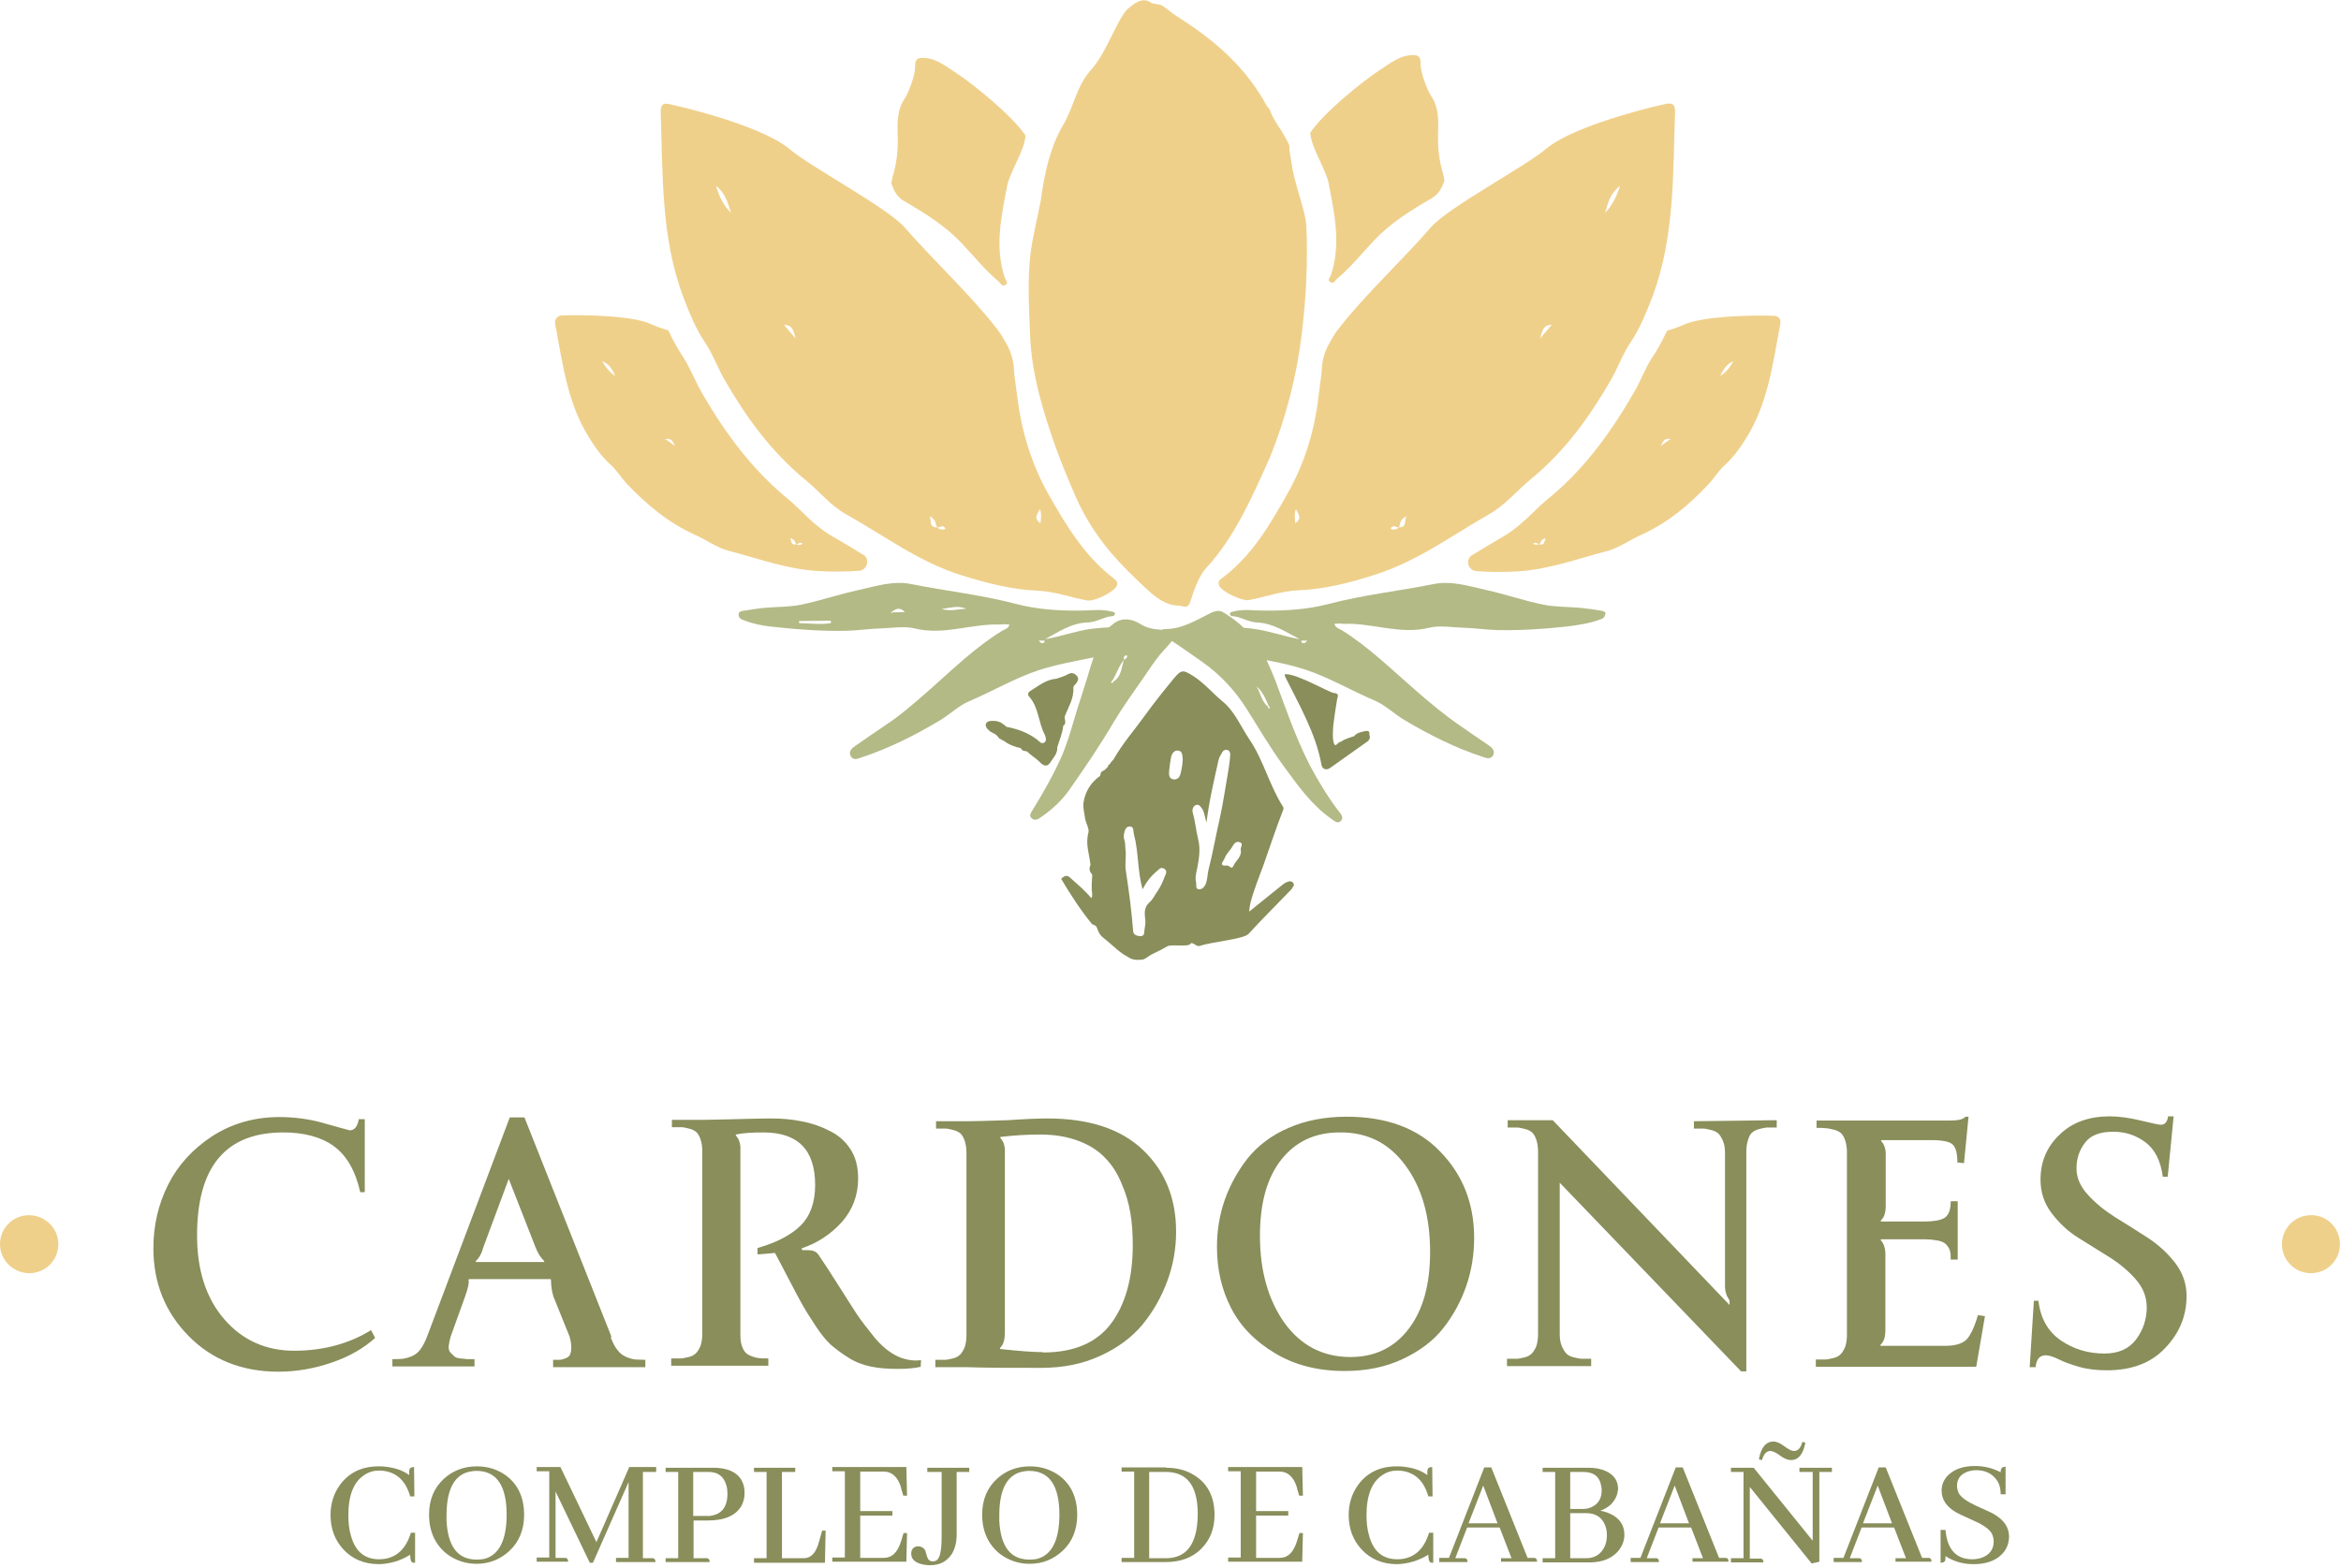 <svg width="670" height="449" viewBox="0 0 670 449" fill="none" xmlns="http://www.w3.org/2000/svg">
<g clip-path="url(#clip0_2_2)">
<path d="M107.4 382.999C104.1 385.999 99.9 388.399 94.9 390.099C89.9 391.799 84.9 392.699 79.7 392.699C69.3 392.699 60.7 389.299 54 382.499C47.3 375.699 43.9 367.299 43.9 357.399C43.9 350.799 45.3 344.799 48.1 339.199C50.9 333.599 55.1 328.999 60.7 325.299C66.3 321.699 72.7 319.799 80 319.799C84.4 319.799 88.9 320.399 93.2 321.699C97.6 322.899 99.9 323.599 100.1 323.599C101.4 323.599 102.3 322.599 102.7 320.399H104.4V341.299H103.1C101.7 335.099 99.2 330.799 95.5 328.099C91.9 325.499 87 324.199 81.1 324.199C64.6 324.199 56.4 333.999 56.4 353.699C56.4 363.699 59 371.699 64.2 377.699C69.4 383.699 76.1 386.699 84.2 386.699C92.5 386.699 99.9 384.699 106.2 380.799L107.3 382.899V382.999H107.4Z" fill="#898E5B"/>
<path d="M174.8 382.898C175.4 384.498 176.1 385.798 176.8 386.598C177.5 387.498 178.3 388.098 179.3 388.498C180.2 388.898 181 389.098 181.7 389.198C182.3 389.198 183.3 389.298 184.7 389.298V391.398H158.3V389.298C159.1 389.298 159.8 389.298 160.2 389.298C160.6 389.298 161.2 389.098 161.8 388.898C162.4 388.698 162.9 388.298 163.1 387.898C163.3 387.498 163.5 386.798 163.5 385.898C163.5 384.998 163.4 383.898 163 382.598L158.4 371.198C158 369.898 157.7 368.298 157.7 366.498L157.6 366.198H134.2L134.1 366.498C134.3 367.098 134 368.698 133.1 371.198L129 382.598C128.7 383.698 128.5 384.598 128.4 385.398C128.4 386.198 128.5 386.798 128.9 387.198C129.3 387.598 129.7 387.998 130 388.298C130.3 388.598 130.9 388.798 131.7 388.898C132.5 388.998 133.1 388.998 133.6 389.098C134.1 389.098 134.8 389.098 135.8 389.098V391.198H112.3V389.098C113.6 389.098 114.6 389.098 115.3 388.998C116 388.898 116.8 388.698 117.8 388.298C118.8 387.898 119.7 387.198 120.4 386.198C121.1 385.198 121.8 383.898 122.4 382.198L145.9 319.898H150.1L175 382.698L174.8 382.898ZM155.8 361.298L155.7 360.998C154.6 359.898 153.8 358.498 153.2 356.898L145.6 337.498L138.4 356.898C137.9 358.798 137.1 360.198 136.2 360.998L136.1 361.298H155.8Z" fill="#898E5B"/>
<path d="M263.5 391.299C261.8 391.699 259.6 391.899 256.9 391.899C254 391.899 251.4 391.699 249.1 391.199C246.8 390.699 244.7 389.899 242.7 388.599C240.8 387.399 239.2 386.199 237.8 384.999C236.5 383.799 235 381.999 233.5 379.699C232 377.399 230.7 375.399 229.8 373.799C228.9 372.199 227.6 369.799 225.9 366.499C224.2 363.199 222.8 360.599 221.8 358.699C219.4 358.899 217.7 359.099 216.8 359.099V357.299C222.4 355.699 226.5 353.499 229.2 350.799C231.9 348.099 233.3 344.199 233.3 339.299C233.3 329.199 228.4 324.199 218.5 324.199C215 324.199 212.4 324.399 210.6 324.799V325.099C211.5 325.999 212 327.499 211.9 329.299V381.999C211.9 383.699 212.1 384.999 212.6 385.999C213 386.999 213.7 387.699 214.7 388.099C215.6 388.499 216.4 388.699 217.1 388.799C217.7 388.899 218.7 388.899 219.9 388.899V390.999H192.1V388.899C193.3 388.899 194.3 388.899 194.9 388.899C195.5 388.899 196.2 388.699 197.1 388.499C198 388.299 198.7 387.899 199.2 387.399C199.7 386.899 200.1 386.199 200.5 385.299C200.8 384.399 201 383.199 201 381.899V329.599C201 328.299 200.8 327.099 200.5 326.199C200.2 325.299 199.8 324.599 199.3 324.099C198.8 323.699 198.1 323.299 197.2 323.099C196.3 322.899 195.6 322.699 195 322.699C194.4 322.699 193.5 322.699 192.3 322.699V320.599H201.1C202.8 320.599 205.9 320.499 210.6 320.399C215.2 320.299 218.5 320.199 220.3 320.199C223.5 320.199 226.5 320.399 229.3 320.999C232.1 321.499 234.8 322.399 237.3 323.699C239.9 324.899 241.9 326.699 243.4 328.999C244.9 331.299 245.6 334.099 245.6 337.399C245.6 342.199 244 346.399 240.9 349.899C237.7 353.399 233.9 355.899 229.4 357.399L229.6 357.899C231.3 357.899 232.4 357.899 233 358.199C233.6 358.399 234.2 358.999 234.7 359.899C236 361.799 237.7 364.399 239.9 367.899C242.1 371.299 243.8 374.099 245.2 376.199C246.6 378.299 248.3 380.399 250.2 382.799C252.1 385.099 254.1 386.799 256.1 387.899C258.1 388.999 260.2 389.499 262.3 389.499C262.6 389.499 263.1 389.399 263.6 389.399L263.5 391.299Z" fill="#898E5B"/>
<path d="M299.7 320.199C311.7 320.199 320.8 323.199 327.1 329.199C333.4 335.199 336.6 342.999 336.6 352.599C336.6 357.399 335.8 362.099 334.1 366.699C332.4 371.299 330.1 375.399 327 379.199C323.9 382.899 319.9 385.899 314.8 388.199C309.8 390.499 304.2 391.599 298 391.599C289.3 391.599 282.1 391.599 276.6 391.399H267.7V389.299C268.9 389.299 269.9 389.299 270.5 389.299C271.1 389.299 271.8 389.099 272.7 388.899C273.6 388.699 274.3 388.299 274.8 387.799C275.3 387.299 275.7 386.599 276.1 385.699C276.4 384.799 276.6 383.599 276.6 382.299V329.999C276.6 328.699 276.4 327.499 276.1 326.599C275.8 325.699 275.4 324.999 274.9 324.499C274.4 324.099 273.7 323.699 272.8 323.499C271.9 323.299 271.2 323.099 270.6 323.099C270 323.099 269.1 323.099 267.9 323.099V320.999H276.7C278.5 320.999 282.4 320.899 288.4 320.699C294.2 320.299 298 320.199 299.7 320.199ZM298.5 387.199C307.4 387.199 313.9 384.399 318 378.899C322.1 373.399 324.2 365.899 324.2 356.499C324.2 353.099 324 349.999 323.5 347.199C323 344.299 322.2 341.499 320.9 338.599C319.7 335.699 318.1 333.299 316.2 331.399C314.3 329.399 311.8 327.799 308.6 326.599C305.4 325.399 301.8 324.799 297.7 324.799C294.2 324.799 290.4 324.999 286.3 325.499V325.799C287.2 326.699 287.7 328.199 287.6 329.999V381.299C287.6 383.499 287.2 384.999 286.2 385.899V386.199C291.8 386.799 295.8 387.099 298.3 387.099H298.5V387.199Z" fill="#898E5B"/>
<path d="M385.4 319.699C396.8 319.699 405.8 322.999 412.2 329.699C418.7 336.399 421.9 344.599 421.9 354.399C421.9 359.099 421.2 363.599 419.7 367.999C418.2 372.399 416 376.499 413.1 380.199C410.2 383.899 406.3 386.799 401.4 389.099C396.5 391.399 391 392.499 384.8 392.499C377.2 392.499 370.5 390.799 364.9 387.399C359.2 383.999 355 379.699 352.3 374.399C349.6 369.099 348.3 363.299 348.3 356.999C348.3 352.399 349 347.899 350.5 343.599C352 339.299 354.2 335.299 357.1 331.599C360 327.999 363.9 324.999 368.8 322.899C373.6 320.799 379.2 319.699 385.4 319.699ZM383.4 324.199C376.4 324.199 370.8 326.799 366.7 331.999C362.6 337.199 360.6 344.499 360.6 353.799C360.6 363.899 363 372.199 367.6 378.699C372.3 385.199 378.6 388.499 386.5 388.499C393.5 388.499 399.1 385.799 403.2 380.399C407.3 374.999 409.3 367.699 409.3 358.399C409.3 348.199 406.9 339.899 402.2 333.599C397.5 327.199 391.2 324.099 383.4 324.199Z" fill="#898E5B"/>
<path d="M508.5 320.699V322.799C507.3 322.799 506.4 322.799 505.8 322.799C505.2 322.799 504.5 322.999 503.6 323.199C502.7 323.399 502 323.799 501.5 324.199C501 324.599 500.6 325.299 500.3 326.299C500 327.199 499.8 328.399 499.8 329.699V392.599H498.3L446.4 338.599V381.999C446.4 383.299 446.6 384.499 447 385.399C447.4 386.299 447.8 386.999 448.3 387.499C448.7 387.999 449.4 388.299 450.4 388.599C451.3 388.799 452.1 388.999 452.7 388.999C453.3 388.999 454.2 388.999 455.4 388.999V391.099H431.3V388.999C432.5 388.999 433.5 388.999 434.1 388.999C434.7 388.999 435.4 388.799 436.3 388.599C437.2 388.399 437.9 387.999 438.4 387.499C438.9 386.999 439.3 386.299 439.7 385.399C440 384.499 440.2 383.299 440.2 381.999V329.699C440.2 328.399 440 327.199 439.7 326.299C439.4 325.399 439 324.699 438.5 324.199C438 323.799 437.3 323.399 436.4 323.199C435.5 322.999 434.8 322.799 434.2 322.799C433.6 322.799 432.7 322.799 431.5 322.799V320.699H444.4L495 373.599V372.299C494.1 370.999 493.7 369.699 493.7 368.299V329.999C493.7 328.699 493.5 327.499 493.1 326.599C492.7 325.699 492.3 324.999 491.8 324.499C491.3 324.099 490.6 323.699 489.7 323.499C488.8 323.299 488.1 323.099 487.5 323.099C486.9 323.099 486 323.099 484.8 323.099V320.999L508.5 320.699Z" fill="#898E5B"/>
<path d="M568.1 376.799L565.6 391.299H519.7V389.199C520.9 389.199 521.9 389.199 522.5 389.199C523.1 389.199 523.8 388.999 524.7 388.799C525.6 388.599 526.3 388.199 526.8 387.699C527.3 387.199 527.7 386.499 528.1 385.599C528.4 384.699 528.6 383.499 528.6 382.199V329.899C528.6 328.599 528.4 327.399 528.1 326.499C527.8 325.599 527.4 324.899 526.9 324.399C526.4 323.999 525.7 323.599 524.8 323.399C523.9 323.199 523.2 322.999 522.6 322.999C522 322.899 521.1 322.899 519.9 322.899V320.799H557.8C560.4 320.799 561.9 320.499 562.5 319.699H563.4L562.1 332.999L560.2 332.799C560.2 330.299 559.8 328.599 558.9 327.699C558 326.799 555.9 326.399 552.6 326.399H538.4V326.699C539.3 327.599 539.8 329.099 539.7 330.899V345.199C539.7 347.099 539.3 348.499 538.3 349.399V349.699H550.8C554 349.699 556.1 349.199 557 348.299C557.9 347.399 558.3 345.899 558.3 343.899H560.3V360.599H558.3C558.3 359.599 558.3 358.799 558.1 358.199C558 357.699 557.7 357.099 557.2 356.499C556.8 355.899 556 355.499 554.9 355.199C553.8 354.999 552.4 354.799 550.8 354.799H538.3V355.099C539.2 355.999 539.7 357.599 539.6 359.799V380.799C539.6 382.699 539.2 384.099 538.2 384.999V385.299H556.7C559.8 385.299 561.9 384.599 563.1 383.199C564.2 381.799 565.2 379.599 566.1 376.499L568.1 376.799Z" fill="#898E5B"/>
<path d="M620.4 336.9H619C618.4 332.3 616.7 329 614 327C611.3 325 608.3 324 604.8 324C601 324 598.3 325 596.7 327.2C595.1 329.3 594.3 331.7 594.3 334.5C594.3 337.2 595.4 339.7 597.6 342.1C599.8 344.5 602.4 346.6 605.4 348.5C608.5 350.4 611.5 352.3 614.6 354.3C617.7 356.3 620.3 358.7 622.5 361.5C624.7 364.4 625.8 367.5 625.8 371C625.8 376.7 623.8 381.6 619.7 385.9C615.7 390.2 610.1 392.3 603 392.3C600.1 392.3 597.4 392 595 391.3C592.6 390.6 590.6 389.9 589.1 389.1C587.6 388.4 586.4 388 585.5 388C583.8 388 582.8 389.1 582.6 391.4H580.9L582.1 372.4H583.4C584 377.5 586.2 381.3 589.9 383.8C593.6 386.3 597.7 387.5 602.3 387.5C606.4 387.5 609.4 386.1 611.4 383.4C613.4 380.7 614.4 377.6 614.4 374.3C614.4 371.4 613.4 368.7 611.3 366.3C609.2 363.9 606.7 361.8 603.7 359.9C600.7 358 597.7 356.2 594.7 354.3C591.7 352.4 589.2 350 587.1 347.2C585 344.4 584 341.2 584 337.7C584 332.6 585.8 328.3 589.5 324.8C593.1 321.3 597.9 319.6 603.8 319.6C606.4 319.6 609.4 320 612.7 320.8C616 321.6 617.9 322 618.5 322C619.6 322 620.3 321.2 620.5 319.6H622.1L620.4 336.9Z" fill="#898E5B"/>
<path d="M16.7 356.198C16.7 360.798 13 364.498 8.4 364.498C3.8 364.498 0 360.798 0 356.198C0 351.598 3.7 347.898 8.3 347.898C12.9 347.898 16.7 351.598 16.7 356.198Z" fill="#EFD08B"/>
<path d="M669.7 356.198C669.7 360.798 666 364.498 661.4 364.498C656.8 364.498 653.1 360.798 653.1 356.198C653.1 351.598 656.8 347.898 661.4 347.898C666 347.798 669.7 351.598 669.7 356.198Z" fill="#EFD08B"/>
<path d="M458.6 174.898C456.4 174.498 454.3 174.198 452.1 173.998C448.6 173.698 445.1 173.798 441.7 173.098C436.2 171.998 430.8 170.098 425.3 168.898C420.4 167.798 415.4 166.198 410.4 167.198C400.4 169.198 390.2 170.298 380.3 172.898C374.2 174.498 367.9 174.898 361.6 174.798C358.7 174.798 355.8 174.298 352.9 175.098C352.5 175.198 352.1 175.198 352 175.698C352 176.198 352.4 176.398 352.8 176.398C355.2 176.598 357.3 178.098 359.7 178.198C364.4 178.398 368.1 180.998 372 182.998C367.5 182.198 363.2 180.598 358.6 179.998C357.7 179.898 356.8 179.798 355.9 179.698C354.5 178.298 352.9 177.098 351.2 175.998C350.4 175.498 349.6 174.798 348.4 174.898C347.9 174.998 347.3 175.098 346.7 175.398C342.4 177.498 338.3 180.198 333.2 180.098C333 180.098 332.8 180.198 332.6 180.298C330.5 180.198 328.3 179.898 326.3 178.598C324.1 177.198 321.2 176.698 318.9 178.398C318.4 178.798 317.9 179.198 317.4 179.598C315.8 179.698 314.2 179.798 312.5 179.998C308 180.598 303.7 182.198 299.1 182.998C303 180.898 306.7 178.298 311.4 178.198C313.8 178.098 315.9 176.598 318.3 176.398C318.6 176.398 319.1 176.198 319.1 175.698C319.1 175.198 318.6 175.198 318.2 175.098C315.3 174.298 312.4 174.798 309.5 174.798C303.2 174.898 296.9 174.498 290.8 172.898C280.9 170.298 270.7 169.198 260.7 167.198C255.7 166.198 250.7 167.798 245.8 168.898C240.3 170.098 235 171.898 229.4 173.098C226 173.798 222.5 173.698 219 173.998C216.8 174.198 214.6 174.598 212.5 174.898C211.9 174.998 211.3 175.298 211.4 176.098C211.5 176.898 211.9 177.198 212.7 177.498C215.9 178.798 219.3 179.298 222.7 179.598C229.1 180.298 235.6 180.698 242.1 180.598C245.5 180.498 248.9 179.998 252.2 179.898C255.4 179.798 258.8 179.198 261.7 179.898C270.1 181.998 278 178.498 286.1 178.798C286.6 178.798 287 178.698 287.5 178.698C287.9 178.698 288.4 178.798 288.9 178.798C288.6 179.998 287.6 180.098 286.8 180.598C279 185.398 272.6 191.698 265.8 197.698C261.7 201.298 257.6 204.898 253 207.898C250.2 209.798 247.4 211.698 244.7 213.598C243.7 214.298 242.8 215.198 243.5 216.498C244.2 217.698 245.3 217.298 246.4 216.898C254.3 214.298 261.7 210.598 268.9 206.298C271.9 204.498 274.4 201.998 277.5 200.698C284.1 197.898 290.3 194.198 297.2 191.898C302.4 190.198 307.7 189.298 313 188.198C312.7 188.998 312.5 189.798 312.2 190.598C310.6 196.198 308.6 201.798 307 207.398C306.1 210.398 305.2 213.298 304 216.198C301.6 221.598 298.7 226.798 295.6 231.798C295.2 232.498 294.3 233.498 295.3 234.298C296.2 235.098 297.2 234.498 298 233.898C301.2 231.698 304 229.098 306.2 225.898C310.6 219.598 314.9 213.298 318.7 206.798C321.4 202.298 324.5 197.998 327.5 193.698C328.9 191.598 330.4 189.398 332 187.398C333.1 186.098 334.3 184.898 335.4 183.498C338.3 185.398 341.2 187.498 344.1 189.498C349.2 193.098 353.4 197.598 356.7 202.798C360.2 208.298 363.4 213.898 367.3 219.198C371.4 224.798 375.3 230.398 381 234.398C381.9 234.998 382.8 235.998 383.8 234.998C384.6 234.098 383.9 233.198 383.2 232.298C380.6 228.998 378.4 225.398 376.3 221.698C371.5 213.198 368.4 203.898 365 194.798C364.2 192.798 363.4 190.898 362.5 188.998C366.2 189.698 369.9 190.498 373.6 191.698C380.5 193.998 386.7 197.698 393.3 200.498C396.4 201.798 398.9 204.298 401.9 206.098C409.1 210.398 416.5 214.098 424.4 216.698C425.5 217.098 426.6 217.398 427.3 216.298C428 214.998 427.1 214.098 426.1 213.398C423.3 211.498 420.5 209.598 417.8 207.698C413.3 204.598 409.1 201.098 405 197.498C398.2 191.598 391.7 185.198 384 180.398C383.3 179.998 382.2 179.798 381.9 178.598C382.4 178.598 382.8 178.498 383.3 178.498C383.8 178.498 384.2 178.598 384.7 178.598C392.8 178.298 400.8 181.798 409.1 179.698C412 178.998 415.4 179.598 418.6 179.698C422 179.798 425.4 180.298 428.7 180.398C435.2 180.498 441.7 180.098 448.1 179.398C451.5 178.998 454.9 178.498 458.1 177.298C458.9 176.998 459.3 176.698 459.4 175.898C459.8 175.398 459.1 174.998 458.6 174.898ZM228.7 178.398C228.7 178.198 228.7 177.998 228.7 177.798C231.7 177.798 234.8 177.698 237.8 177.698C237.8 177.898 237.8 178.098 237.8 178.398C234.7 178.898 231.7 178.398 228.7 178.398ZM255.5 175.298C255.3 175.498 255.2 175.598 255 175.298C255.1 175.198 255.2 175.098 255.4 175.098C256.6 173.998 257.8 173.998 259 175.198C257.8 175.298 256.6 175.298 255.5 175.298ZM269.5 174.298C271.9 174.098 274.2 173.198 276.5 174.298C274.2 174.298 271.9 175.198 269.5 174.298ZM298.8 183.998C298.3 184.198 297.8 184.198 297.3 183.398H299C298.9 183.598 298.9 183.998 298.8 183.998ZM321.7 188.898C320.9 191.098 321 193.698 318.7 195.098C318.5 195.298 318.4 195.798 318.1 195.498C317.9 195.298 318.1 194.998 318.4 194.798C319.6 192.898 320.2 190.598 321.7 188.898C321.6 188.298 321.6 187.798 322.3 187.598C322.4 187.598 322.6 187.698 322.6 187.798C322.6 188.398 322.2 188.598 321.7 188.898ZM363.3 202.798C362.9 202.998 363 202.498 362.9 202.298C361 200.798 360.8 198.398 359.6 196.498C361.4 197.998 362.2 199.998 363.1 202.098C363.4 202.298 363.5 202.698 363.3 202.798ZM372.6 183.998C372.5 183.898 372.5 183.598 372.4 183.398H374.1C373.6 184.198 373.1 184.198 372.6 183.998Z" fill="#B3BA86"/>
<path d="M391.9 210.299C392.1 209.199 391.4 209.199 390.7 209.299C389.6 209.599 388.4 209.699 387.6 210.699H387.7C386.3 211.199 384.9 211.499 383.7 212.399C383 212.199 382.2 214.399 381.7 212.599C381.3 211.099 381.5 209.299 381.6 207.599C382 204.299 382.2 203.299 382.7 200.099C383 199.199 383.2 198.499 381.8 198.399C380.4 198.299 371.4 192.899 367.8 192.999C367.7 193.299 367.7 193.399 367.7 193.499C371.6 201.399 376.6 209.899 378.2 218.899C378.4 220.099 379.5 220.799 380.9 219.699C384.2 217.299 387.6 214.999 390.9 212.599C391.6 212.199 392.4 211.499 391.9 210.299Z" fill="#898E5B"/>
<path d="M308.2 193.5C307.6 192.8 306.8 192.4 305.7 193C304.7 193.6 303.5 193.9 302.4 194.3C299.5 194.5 297.3 196.3 294.9 197.8C293.8 198.5 294.3 199.2 294.7 199.6C297.3 202.7 297.2 206.9 299 210.3C299.3 211 299.6 211.9 299 212.5C298.1 213.2 297.5 212.3 296.9 211.8C294.3 209.8 291.3 208.7 288.1 208.1C287.9 208 287.7 207.8 287.6 207.7C287.5 207.5 287.4 207.5 287.3 207.5C286.2 206.4 284.7 206.3 283.5 206.4C282.2 206.5 281.5 207.6 282.8 208.9H282.9C283.4 209.7 284.4 209.8 285.1 210.4C285.3 210.6 285.5 210.7 285.6 210.9C285.9 211.2 286 211.7 286.6 211.6C286.6 212 287 211.9 287.2 212C288.7 213.2 290.4 213.8 292.2 214.2C292.5 215 293.2 215 293.9 215.1C295.1 216.3 296.6 217.1 297.7 218.3C298.4 219 299.6 219.8 300.5 218.4C301.4 217 302.7 215.8 302.6 213.9C303.2 211.9 304.1 209.9 304.3 207.8C305.3 207.1 304.7 206.1 304.7 205.2C305.7 202.5 307.4 200 307.2 196.9C307.2 196.7 307.3 196.6 307.3 196.4C307.5 196.2 307.6 196.1 307.8 195.9C308.3 195.2 309 194.4 308.2 193.5Z" fill="#898E5B"/>
<path d="M370.2 252.899C369.8 252.199 369 252.199 368.4 252.499C367.8 252.699 367.3 253.099 366.8 253.499C363.7 255.999 360.7 258.399 357.5 260.999C357.6 260.099 357.7 259.199 357.9 258.399C358.9 254.599 360.4 250.999 361.7 247.399C363.5 242.299 365.2 237.099 367.2 231.999C367.4 231.499 367.4 231.199 367.1 230.799C363.3 224.799 361.6 217.599 357.6 211.699C355.1 207.999 353.4 203.699 350 200.899C347.1 198.499 344.7 195.599 341.6 193.599C338.7 191.799 338.2 191.499 335.9 194.299C333.1 197.699 330.3 201.199 327.7 204.799C324.7 208.999 321.3 212.799 318.7 217.399C318.4 217.699 318.2 217.999 317.9 218.299C317.8 218.399 317.8 218.599 317.7 218.699C317.3 218.899 317.1 219.099 317.1 219.599V219.499C316.8 219.799 316.5 220.099 316.2 220.399C316.1 220.499 315.8 220.599 315.7 220.699C315.1 220.899 314.9 221.499 314.9 222.099C312.3 223.899 310.6 226.499 310.1 229.799C309.9 231.299 310.4 232.999 310.6 234.599C310.9 235.899 311.8 237.299 311.5 238.399C310.6 241.699 311.8 244.599 312.1 247.599C311.8 248.399 311.6 249.299 312.4 250.099C312.5 250.199 312.5 250.399 312.6 250.499C312.5 252.299 312.3 254.099 312.6 255.899C312.5 256.299 312.7 256.799 312.3 257.099C310.5 254.899 308.3 253.099 306.2 251.199C305.3 250.399 304.5 250.799 303.7 251.599C306.4 256.099 309.2 260.499 312.5 264.499C312.8 264.899 313.7 264.599 314.1 265.999C314.4 266.999 315 267.899 315.8 268.499C316.7 269.199 317.5 269.899 318.3 270.599C319.2 271.399 320.1 272.199 321.1 272.899C321.5 273.199 321.8 273.399 322.2 273.599C322.9 273.999 323.4 274.399 324.1 274.599C325 274.899 326.2 274.799 327.1 274.699C327.2 274.699 327.3 274.599 327.4 274.599C327.5 274.499 327.6 274.499 327.8 274.399C327.9 274.399 327.9 274.299 328 274.299C328.1 274.199 328.2 274.099 328.4 273.999C329.2 273.399 330.1 272.999 330.9 272.599C332 272.099 333.1 271.499 334.1 270.899C335.2 270.299 340.1 271.099 340.6 270.299C341.3 269.299 342.3 271.199 343.4 270.799C346.9 269.599 355.8 268.899 357.3 267.399C361.3 262.999 365.6 258.799 369.7 254.499C369.8 254.099 370.6 253.599 370.2 252.899ZM333.5 250.599C332.9 252.099 332.3 253.699 331.3 255.099C330.5 256.199 330 257.499 328.9 258.399C327.3 259.899 327.6 261.699 327.8 263.499C327.9 264.599 327.6 265.599 327.5 266.699C327.5 267.399 327.3 268.099 326.2 267.999C325.1 267.899 324.3 267.499 324.3 266.399C324.1 263.799 323.8 261.199 323.5 258.499C323.1 255.399 322.7 252.299 322.2 249.199C321.9 247.199 322.4 245.199 322.1 243.099C322 242.199 322.1 241.299 321.8 240.499C321.6 239.899 321.6 239.299 321.7 238.699C321.9 237.799 322.1 236.599 323.4 236.599C324.6 236.699 324.3 237.899 324.5 238.699C325.9 243.799 325.5 249.099 327 254.599C328.1 252.499 329.4 250.799 331.1 249.399C331.6 248.999 332.1 248.199 333 248.599C334.1 249.099 333.8 249.999 333.5 250.599ZM338.4 218.799C338.3 219.699 338.1 220.499 337.9 221.399C337.6 222.799 336.7 223.299 335.7 223.099C334.6 222.899 334.5 221.699 334.6 220.799C334.7 219.599 334.9 218.299 335.1 217.099C335.3 215.799 336 214.699 337.2 214.899C338.5 214.999 338.4 216.399 338.5 217.499C338.5 217.899 338.4 218.399 338.4 218.799ZM351.7 219.699C350.8 224.799 350.1 229.899 349 234.799C347.9 239.499 347.1 244.299 345.9 248.899C345.6 250.099 345.6 251.299 345.3 252.399C345 253.599 344.3 254.599 343.2 254.599C342 254.599 342.5 253.199 342.3 252.499C342 251.099 342.4 249.699 342.7 248.299C343.2 245.599 343.6 242.899 342.9 240.199C342.3 237.799 342.1 235.199 341.4 232.799C341.1 231.799 341.4 230.899 342.2 230.499C343.1 230.099 343.6 230.899 344.1 231.599C344.7 232.599 344.8 233.799 345.3 235.499C346.1 228.999 347.5 223.199 348.8 217.399C349 216.699 349.4 216.099 349.8 215.399C350.1 214.799 350.6 214.599 351.2 214.699C351.9 214.799 352.1 215.499 352.1 215.999C352 217.299 351.9 218.499 351.7 219.699ZM355.1 243.199C355.5 245.299 353.7 246.299 353 247.899C352.5 249.099 351.8 247.699 351.2 247.799C348.6 247.999 350.1 246.699 350.5 245.699C351 244.299 352.1 243.499 352.8 242.199C353.2 241.399 353.9 240.799 354.8 241.099C356 241.499 355 242.499 355.1 243.199Z" fill="#898E5B"/>
<path d="M413.4 51.7C412.6 53.9 411.8 55.6 409.7 56.8C403.8 60.2 397.9 63.9 393.3 68.8C389.8 72.5 386.6 76.5 382.7 79.8C382.1 80.3 381.8 81.3 380.8 80.8C379.7 80.2 380.7 79.4 380.9 78.8C383.9 69.9 381.9 61 380.2 52.2C379.4 48.4 375.2 42.1 375 38C379 32 390.5 23 393.8 20.8C397.8 18.2 400.8 15.5 405 15.8C406.7 15.9 406.6 17.6 406.6 18.7C406.6 20.7 408.5 25.9 409.6 27.5C411.7 30.5 411.7 34.2 411.6 37.5C411.4 41.8 411.8 45.9 413.1 50C413.2 50.5 413.3 51.2 413.4 51.7Z" fill="#EFD08B"/>
<path d="M476.1 29.898C467.1 31.898 449.1 36.998 442.5 42.598C436.7 47.598 414.4 59.398 409.5 65.098C402.5 73.298 390.4 84.698 383.6 93.498C381.5 96.098 382.2 95.398 380.8 97.698C379.3 100.098 378.4 102.898 378.3 105.798C378.2 107.898 377.9 108.898 377.4 113.198C376.3 123.098 373.4 132.598 368.6 141.098C363.5 150.198 358.2 159.298 349.5 165.698C348.8 166.198 348.5 166.898 349 167.798C350 169.598 355.5 172.098 357.4 171.798C362.2 170.898 366.7 169.198 371.7 168.998C379 168.698 386.2 166.898 393.3 164.598C405.5 160.798 415.5 153.298 426.4 147.098C430.9 144.498 434.2 140.398 438.1 137.198C447.9 129.198 455 119.298 461.2 108.498C463.1 105.198 464.4 101.398 466.5 98.298C469.4 93.998 471.3 89.198 473.1 84.498C479.3 67.598 478.8 49.898 479.4 32.298C479.5 29.598 478.5 29.298 476.1 29.898ZM370.7 149.798C370.6 148.298 370.4 146.998 370.9 145.798C371.6 147.198 372.8 148.398 370.7 149.798ZM400.4 150.998C399.7 151.598 398.9 151.798 398 151.398C398.6 149.998 399.6 151.098 400.4 150.998C400.8 150.098 400.5 148.798 402.5 147.798C401.8 149.398 402.7 150.898 400.4 150.998ZM440.8 96.898C441.3 95.098 441.5 92.998 444.1 92.998C443 94.298 441.9 95.598 440.8 96.898ZM459.4 60.898C460.2 57.998 461 55.098 463.7 53.198C462.7 55.998 461.6 58.698 459.4 60.898Z" fill="#EFD08B"/>
<path d="M255.1 52.499C255.9 54.699 256.7 56.399 258.8 57.599C264.7 60.999 270.6 64.699 275.2 69.599C278.7 73.299 281.9 77.299 285.8 80.599C286.4 81.099 286.7 82.099 287.7 81.599C288.8 80.999 287.8 80.199 287.6 79.599C284.6 70.699 286.6 61.799 288.3 52.999C289.1 49.199 293.3 42.899 293.5 38.799C289.5 32.799 278 23.799 274.7 21.599C270.7 18.999 267.7 16.299 263.5 16.599C261.8 16.699 261.9 18.399 261.9 19.499C261.9 21.499 260 26.699 258.9 28.299C256.8 31.299 256.8 34.999 256.9 38.299C257.1 42.599 256.7 46.699 255.4 50.799C255.3 51.399 255.2 51.999 255.1 52.499Z" fill="#EFD08B"/>
<path d="M372.6 95.399C373.9 84.399 374.3 74.399 373.9 64.999C373.8 62.599 373 59.799 372.1 56.699C371.1 53.399 370 49.699 369.4 45.199C369.3 44.499 369 43.199 369 41.599C368.2 39.799 367.1 37.899 365.6 35.699L365.5 35.499C365 34.699 364.1 33.399 363.4 31.399C362.9 30.799 362.4 30.099 362 29.299C355.3 17.499 345.5 10.199 336.9 4.699C335.9 4.099 335 3.399 334.3 2.799C333.5 2.199 332.5 1.399 332.1 1.399C331.1 1.199 330.2 0.999 329.6 0.899L329.3 0.699C329 0.499 328.7 0.299 328.3 0.199H328.2C326.9 -0.201 325.3 0.399 323.3 2.099C321.9 3.199 321.1 4.699 320.2 6.299C317.6 11.099 315.5 16.499 312 20.299C308.1 24.699 307.2 30.999 304.1 36.099C300.6 42.099 298.9 49.699 297.9 57.199C297 62.199 295.7 66.999 295 72.099C294 80.099 294.5 87.699 294.8 95.599C295 101.699 296 107.299 297.4 112.799C300.1 123.299 303.8 132.999 308 142.499C312.4 152.399 318.7 159.699 325.6 166.199C329.1 169.499 332.6 173.399 337.6 173.399C338.6 173.399 339.6 174.499 340.5 172.699C340.6 172.399 340.7 172.099 340.8 171.899C341.7 168.899 343.3 164.599 345.3 162.499C352.8 154.499 358 143.299 363.6 130.599C368 119.599 371.1 107.899 372.6 95.399Z" fill="#EFD08B"/>
<path d="M507.7 90.4C501 90.2 487.2 90.5 481.8 93C480.7 93.5 479.1 94.1 477.1 94.7C475.9 97.3 474.5 100 472.7 102.6C471.8 103.9 471 105.7 470.1 107.5C469.4 109.1 468.6 110.7 467.6 112.4C459.9 125.8 452 135.6 442.7 143.1C441.5 144.1 440.3 145.2 439 146.5C436.5 148.9 433.6 151.7 429.9 153.8C427.1 155.4 424.3 157.1 421.4 158.9C421.4 158.9 421.4 158.9 421.3 158.9C419.3 160.2 420.1 163.3 422.5 163.5C426.3 163.8 430.2 163.8 434 163.6C443.2 163.1 451.3 160 459.8 157.8C463.3 156.9 466.1 154.8 469.3 153.3C477.2 149.8 483.4 144.6 488.9 138.7C490.6 136.9 491.9 134.7 493.8 133C496.3 130.7 498.2 128 499.9 125.2C506 115.4 507.4 104 509.5 92.9C509.9 91.5 509 90.4 507.7 90.4ZM440.6 155.8C440 156 439.4 156 438.8 155.7C439.4 154.9 440 155.8 440.6 155.8C441 155.3 440.9 154.4 442.4 154.1C441.8 155 442.3 156.2 440.6 155.8ZM475.3 127.7C475.9 126.6 476.2 125.3 478.1 125.7C477.1 126.4 476.2 127 475.3 127.7ZM492.3 107.6C493.2 105.9 494.1 104.2 496.1 103.4C495.2 105 494.1 106.6 492.3 107.6Z" fill="#EFD08B"/>
<path d="M189.1 32.4C189.7 50 189.2 67.8 195.4 84.6C197.2 89.4 199.1 94.1 202 98.4C204.1 101.6 205.4 105.3 207.3 108.6C213.5 119.4 220.7 129.3 230.4 137.3C234.4 140.5 237.6 144.7 242.1 147.2C253 153.3 263 160.9 275.2 164.7C282.3 166.9 289.5 168.8 296.8 169.1C301.8 169.3 306.3 171 311.1 171.9C313 172.3 318.5 169.7 319.5 167.9C320 167.1 319.7 166.3 319 165.8C310.4 159.3 305 150.2 299.9 141.2C295.1 132.6 292.3 123.1 291.1 113.3C290.6 109 290.3 108 290.2 105.9C290.1 103 289.2 100.3 287.7 97.8C286.3 95.5 286.9 96.2 284.9 93.6C278 84.7 266 73.3 259 65.2C254.1 59.5 231.8 47.7 226 42.7C219.4 37.1 201.4 32 192.4 30C190 29.3 189 29.6 189.1 32.4ZM297.6 145.8C298.2 147 297.9 148.3 297.8 149.8C295.7 148.4 296.9 147.2 297.6 145.8ZM266.1 147.8C268 148.8 267.7 150.1 268.2 151C269 151.1 270 150 270.6 151.4C269.7 151.8 268.9 151.6 268.2 151C265.8 150.9 266.7 149.4 266.1 147.8ZM224.4 93C227 93 227.2 95.1 227.7 96.9C226.6 95.6 225.5 94.3 224.4 93ZM204.9 53.2C207.5 55.1 208.3 58 209.2 60.9C206.9 58.7 205.8 56 204.9 53.2Z" fill="#EFD08B"/>
<path d="M158.9 92.8C161 103.9 162.4 115.4 168.5 125.1C170.2 127.9 172.1 130.6 174.6 132.9C176.5 134.6 177.8 136.8 179.5 138.6C185.1 144.5 191.3 149.7 199.1 153.2C202.3 154.6 205.1 156.8 208.6 157.7C217.1 159.9 225.2 163 234.4 163.5C238.2 163.7 242.1 163.7 245.9 163.4C248.2 163.2 249.1 160.1 247.1 158.8C247.1 158.8 247.1 158.8 247 158.8C244.1 157 241.3 155.3 238.5 153.7C234.8 151.6 231.9 148.9 229.4 146.4C228.1 145.2 226.9 144 225.7 143C216.4 135.4 208.5 125.7 200.8 112.3C199.8 110.6 199.1 109 198.3 107.4C197.4 105.6 196.6 103.9 195.7 102.5C194 99.9 192.5 97.3 191.3 94.6C189.3 94 187.6 93.4 186.6 92.9C181.2 90.3 167.3 90.1 160.7 90.3C159.5 90.4 158.6 91.5 158.9 92.8ZM226.1 154.1C227.6 154.4 227.5 155.3 227.9 155.8C228.5 155.8 229.1 154.9 229.7 155.7C229 156.1 228.5 156.1 227.9 155.8C226.2 156.2 226.7 155 226.1 154.1ZM190.4 125.7C192.3 125.3 192.6 126.6 193.2 127.7C192.3 127 191.4 126.4 190.4 125.7ZM172.3 103.4C174.4 104.2 175.3 105.9 176.1 107.6C174.4 106.6 173.3 105 172.3 103.4Z" fill="#EFD08B"/>
<path d="M108.5 447.799C104.3 447.799 100.9 446.399 98.3 443.599C95.8 440.899 94.6 437.599 94.6 433.699C94.6 430.499 95.5 427.599 97.3 425.099C99.9 421.599 103.5 419.799 108.4 419.799C109 419.799 109.7 419.799 110.3 419.899C113.1 420.199 115.4 420.999 117.1 422.299C117.1 421.599 117.1 420.999 117.2 420.699C117.3 420.199 117.8 419.999 118.5 419.999L118.6 428.399H117.4C116 423.499 113 421.099 108.6 420.999C107 420.999 105.6 421.399 104.4 422.199C101.3 424.099 99.7 427.999 99.7 433.699C99.7 435.899 99.9 437.799 100.4 439.499C101.6 444.099 104.3 446.399 108.5 446.399C113 446.399 116.1 443.799 117.6 438.799H118.8V447.399C118.4 447.399 118.2 447.399 118 447.299C117.6 447.099 117.4 446.399 117.4 445.099C114.5 446.899 111.6 447.699 108.5 447.799Z" fill="#898E5B"/>
<path d="M144.8 422.399C148.3 424.999 150 428.799 150 433.699C150 437.899 148.6 441.399 145.8 443.999C143.2 446.399 140.1 447.699 136.4 447.699C133.2 447.699 130.3 446.699 127.8 444.799C124.5 442.099 122.8 438.399 122.8 433.599C122.8 429.399 124.2 425.999 127 423.399C129.6 420.999 132.8 419.799 136.5 419.799C139.7 419.799 142.4 420.699 144.8 422.399ZM138.6 446.299C142.8 445.199 145 440.999 145 433.599C145 425.299 142.1 421.099 136.4 421.099C136 421.099 135.5 421.099 135.1 421.199C130.3 421.799 127.8 425.999 127.8 433.799C127.8 434.299 127.8 434.899 127.8 435.399C128.2 442.799 131 446.499 136.5 446.499C137.3 446.499 137.9 446.399 138.6 446.299Z" fill="#898E5B"/>
<path d="M187.7 421.4H184V446.1H186.4C186.5 446.1 186.7 446.1 186.9 446.1C187.4 446.2 187.6 446.6 187.6 447.2H176.3V446H179.9V424.3L169.7 447.4H168.8L159 427V446H161.4C161.5 446 161.7 446 161.9 446C162.4 446.1 162.6 446.5 162.6 447.1H153.6V445.9H157.2V421.2H153.6V420H160.4L170.7 441.5L180.1 420H187.8V421.4H187.7Z" fill="#898E5B"/>
<path d="M190.5 447.299V446.099H194.1V421.399H190.5V420.199H204.2C206.1 420.199 207.8 420.499 209.2 421.099C211.8 422.299 213.1 424.399 213.1 427.399C213.1 428.799 212.8 429.999 212.2 431.099C210.6 433.899 207.4 435.299 202.5 435.299H198.5V446.099H201.9C202.1 446.099 202.2 446.099 202.4 446.099C202.9 446.199 203.1 446.599 203.1 447.199H190.5V447.299ZM198.4 421.399V433.999H202.2C202.5 433.999 202.8 433.999 203.1 433.999C206.5 433.599 208.2 431.499 208.2 427.599C208.2 426.799 208.1 425.999 207.9 425.299C207.2 422.699 205.5 421.399 202.8 421.399H198.4Z" fill="#898E5B"/>
<path d="M215.8 447.299V446.099H219.4V421.399H215.8V420.199H227.6V421.399H223.8V446.099H229.7C230.1 446.099 230.5 446.099 230.9 445.999C232.6 445.599 233.7 443.999 234.4 441.399L235.3 438.199H236.3L236.1 447.399H215.8V447.299Z" fill="#898E5B"/>
<path d="M258.6 428.4L257.9 426.1C257.9 426 257.9 426 257.9 425.9C257 422.9 255.3 421.3 253 421.3H246.2V432.6H255.4V433.9H246.2V446H253C253.5 446 253.9 445.9 254.3 445.8C255.9 445.3 257.1 443.8 257.9 441.2L258.6 438.9H259.6L259.4 447.1H238.2V445.9H241.8V421.2H238.2V420H259.4L259.6 428.2H258.6V428.4Z" fill="#898E5B"/>
<path d="M273.8 421.399V439.299C273.8 441.599 273.3 443.399 272.4 444.899C271 446.999 269 448.099 266.2 448.099C265 448.099 264 447.899 263.1 447.599C261.5 446.999 260.8 446.099 260.8 444.799C260.8 444.599 260.8 444.299 260.9 443.999C261.2 443.099 261.9 442.699 262.8 442.699C263.7 442.699 264.3 443.099 264.7 443.699C264.8 443.799 265 444.399 265.3 445.599C265.6 446.499 266.1 446.999 266.9 446.999C267.4 446.999 267.8 446.899 268.2 446.599C269.1 445.799 269.5 443.599 269.5 439.699V421.399H265.4V420.199H277.4V421.399H273.8Z" fill="#898E5B"/>
<path d="M303.1 422.399C306.6 424.999 308.3 428.799 308.3 433.699C308.3 437.899 306.9 441.399 304.1 443.999C301.5 446.399 298.4 447.699 294.7 447.699C291.5 447.699 288.6 446.699 286.1 444.799C282.8 442.099 281.1 438.399 281.1 433.599C281.1 429.399 282.5 425.999 285.3 423.399C287.9 420.999 291.1 419.799 294.8 419.799C297.9 419.799 300.7 420.699 303.1 422.399ZM296.8 446.299C301 445.199 303.2 440.999 303.2 433.599C303.2 425.299 300.3 421.099 294.6 421.099C294.2 421.099 293.7 421.099 293.3 421.199C288.5 421.799 286 425.999 286 433.799C286 434.299 286 434.899 286 435.399C286.4 442.799 289.2 446.499 294.7 446.499C295.5 446.499 296.2 446.399 296.8 446.299Z" fill="#898E5B"/>
<path d="M333.7 420.2C336.8 420.2 339.6 420.9 341.9 422.4C345.7 424.8 347.6 428.6 347.6 433.7C347.6 437.7 346.3 440.9 343.8 443.4C341.2 446 337.8 447.2 333.6 447.2H321V446H324.6V421.3H321V420.1H333.7V420.2ZM328.9 421.4V446.1H333.7C339.7 446.1 342.7 441.9 342.8 433.6C342.8 431.3 342.6 429.4 342.1 427.7C340.9 423.5 338.1 421.4 333.6 421.4H328.9Z" fill="#898E5B"/>
<path d="M371.9 428.4L371.2 426.1C371.2 426 371.2 426 371.2 425.9C370.3 422.9 368.6 421.3 366.3 421.3H359.5V432.6H368.7V433.9H359.5V446H366.3C366.8 446 367.2 445.9 367.6 445.8C369.2 445.3 370.4 443.8 371.2 441.2L371.9 438.9H372.9L372.7 447.1H351.5V445.9H355.1V421.2H351.5V420H372.7L372.9 428.2H371.9V428.4Z" fill="#898E5B"/>
<path d="M399.9 447.799C395.7 447.799 392.3 446.399 389.7 443.599C387.2 440.899 386 437.599 386 433.699C386 430.499 386.9 427.599 388.7 425.099C391.3 421.599 394.9 419.799 399.8 419.799C400.4 419.799 401.1 419.799 401.7 419.899C404.5 420.199 406.8 420.999 408.5 422.299C408.5 421.599 408.5 420.999 408.6 420.699C408.7 420.199 409.2 419.999 409.9 419.999L410 428.399H408.8C407.4 423.499 404.4 421.099 400 420.999C398.4 420.999 397 421.399 395.8 422.199C392.7 424.099 391.1 427.999 391.1 433.699C391.1 435.899 391.3 437.799 391.8 439.499C393 444.099 395.7 446.399 399.9 446.399C404.4 446.399 407.5 443.799 409 438.799H410.2V447.399C409.8 447.399 409.6 447.399 409.4 447.299C409 447.099 408.8 446.399 408.8 445.099C405.8 446.899 402.9 447.699 399.9 447.799Z" fill="#898E5B"/>
<path d="M429.6 447.3V446.1H432.6L429.2 437.3H419.9L416.5 446.1H418.8C418.9 446.1 419.1 446.1 419.3 446.1C419.8 446.2 420 446.5 420 447.2H411.9V446H414.7L424.8 420.1H426.8L437.2 446H438.7C438.9 446 439 446 439.2 446C439.7 446.1 439.9 446.4 439.9 447.1H429.6V447.3ZM424.5 425.3L420.3 436.1H428.6L424.5 425.3Z" fill="#898E5B"/>
<path d="M462.6 428.399C461.8 430.299 460.3 431.699 458 432.499C459.2 432.699 460.3 433.099 461.3 433.599C463.7 434.899 464.9 436.799 464.9 439.399C464.9 440.899 464.4 442.299 463.5 443.599C461.7 445.999 458.8 447.299 454.9 447.299H441.5V446.099H445.1V421.399H441.5V420.199H454.6C456.6 420.199 458.2 420.499 459.7 421.199C462 422.299 463.1 423.999 463.1 426.299C463 426.999 462.9 427.699 462.6 428.399ZM449.4 421.399V431.999H453.1C454.2 431.999 455.2 431.699 456 431.199C457.6 430.299 458.4 428.799 458.4 426.699C458.4 426.299 458.4 425.999 458.3 425.599C457.9 422.799 456.2 421.399 453.1 421.399H449.4ZM449.4 433.199V446.099H454.1C455.4 446.099 456.6 445.699 457.5 444.999C459.1 443.699 459.9 441.899 459.9 439.399C459.9 438.399 459.7 437.499 459.4 436.699C458.5 434.399 456.7 433.199 454 433.199H449.4Z" fill="#898E5B"/>
<path d="M484.4 447.3V446.1H487.4L484 437.3H474.7L471.3 446.1H473.6C473.8 446.1 473.9 446.1 474.1 446.1C474.6 446.2 474.8 446.5 474.8 447.2H466.7V446H469.5L479.6 420.1H481.6L492 446H493.5C493.6 446 493.8 446 494 446C494.5 446.1 494.7 446.4 494.7 447.1H484.4V447.3ZM479.3 425.3L475.1 436.1H483.4L479.3 425.3Z" fill="#898E5B"/>
<path d="M515.1 420.199H524.3V421.399H520.7V447.099L518.5 447.599L500.8 425.699V446.199H503.5C503.7 446.199 503.8 446.199 504 446.199C504.5 446.299 504.7 446.699 504.7 447.299H495.4V446.099H499V421.399H495.4V420.199H501.9L518.8 441.099V421.399H515V420.199H515.1ZM503.4 417.799L504.3 417.999C504.3 417.899 504.4 417.799 504.4 417.599C504.9 416.199 505.6 415.399 506.7 415.399C507.3 415.399 508.2 415.799 509.3 416.599C510.6 417.599 511.7 417.999 512.6 417.999C514.7 417.999 516.1 416.299 516.7 412.999L515.8 412.799C515.8 412.899 515.8 412.899 515.8 412.999C515.3 414.599 514.6 415.399 513.4 415.399C512.8 415.399 512 414.999 510.9 414.199C509.6 413.199 508.5 412.699 507.6 412.699C505.4 412.699 504 414.399 503.4 417.799Z" fill="#898E5B"/>
<path d="M542.5 447.3V446.1H545.5L542.1 437.3H532.8L529.4 446.1H531.7C531.9 446.1 532 446.1 532.2 446.1C532.7 446.2 532.9 446.5 532.9 447.2H524.8V446H527.6L537.7 420.1H539.7L550.1 446H551.6C551.8 446 551.9 446 552.1 446C552.6 446.1 552.8 446.4 552.8 447.1H542.5V447.3ZM537.4 425.3L533.2 436.1H541.5L537.4 425.3Z" fill="#898E5B"/>
<path d="M572.9 444.999C571 446.899 568.3 447.799 564.8 447.799C561.8 447.799 559.1 446.999 556.8 445.499C556.8 446.099 556.8 446.499 556.7 446.799C556.5 447.199 556.1 447.399 555.4 447.399V437.999H556.8C556.8 438.299 556.9 438.599 556.9 438.899C557.6 443.899 560.1 446.399 564.5 446.399C565.6 446.399 566.6 446.199 567.6 445.799C569.6 444.899 570.6 443.399 570.6 441.299C570.6 440.499 570.4 439.799 570.1 439.099C569.4 437.799 567.7 436.599 565 435.399C562.1 434.099 560.4 433.299 559.9 432.999C557.1 431.399 555.7 429.299 555.7 426.799C555.7 425.099 556.3 423.599 557.5 422.399C559.3 420.599 561.9 419.699 565.2 419.699C567.9 419.699 570.3 420.299 572.6 421.499C572.6 421.199 572.6 420.899 572.7 420.699C572.8 420.199 573.2 419.899 574 419.899V427.799H572.6C572.6 426.099 572.2 424.599 571.3 423.499C570 421.799 568.1 420.899 565.6 420.899C564.6 420.899 563.7 421.099 562.9 421.399C561 422.199 560.1 423.499 560.1 425.399C560.1 426.099 560.3 426.799 560.6 427.499C561.3 428.699 563 429.899 565.6 431.099C568.5 432.399 570.3 433.199 570.7 433.499C573.6 435.199 575 437.299 575 439.999C574.9 441.999 574.3 443.599 572.9 444.999Z" fill="#898E5B"/>
</g>
<defs>
<clipPath id="clip0_2_2">
<rect width="669.7" height="448.1" fill="white"/>
</clipPath>
</defs>
</svg>
